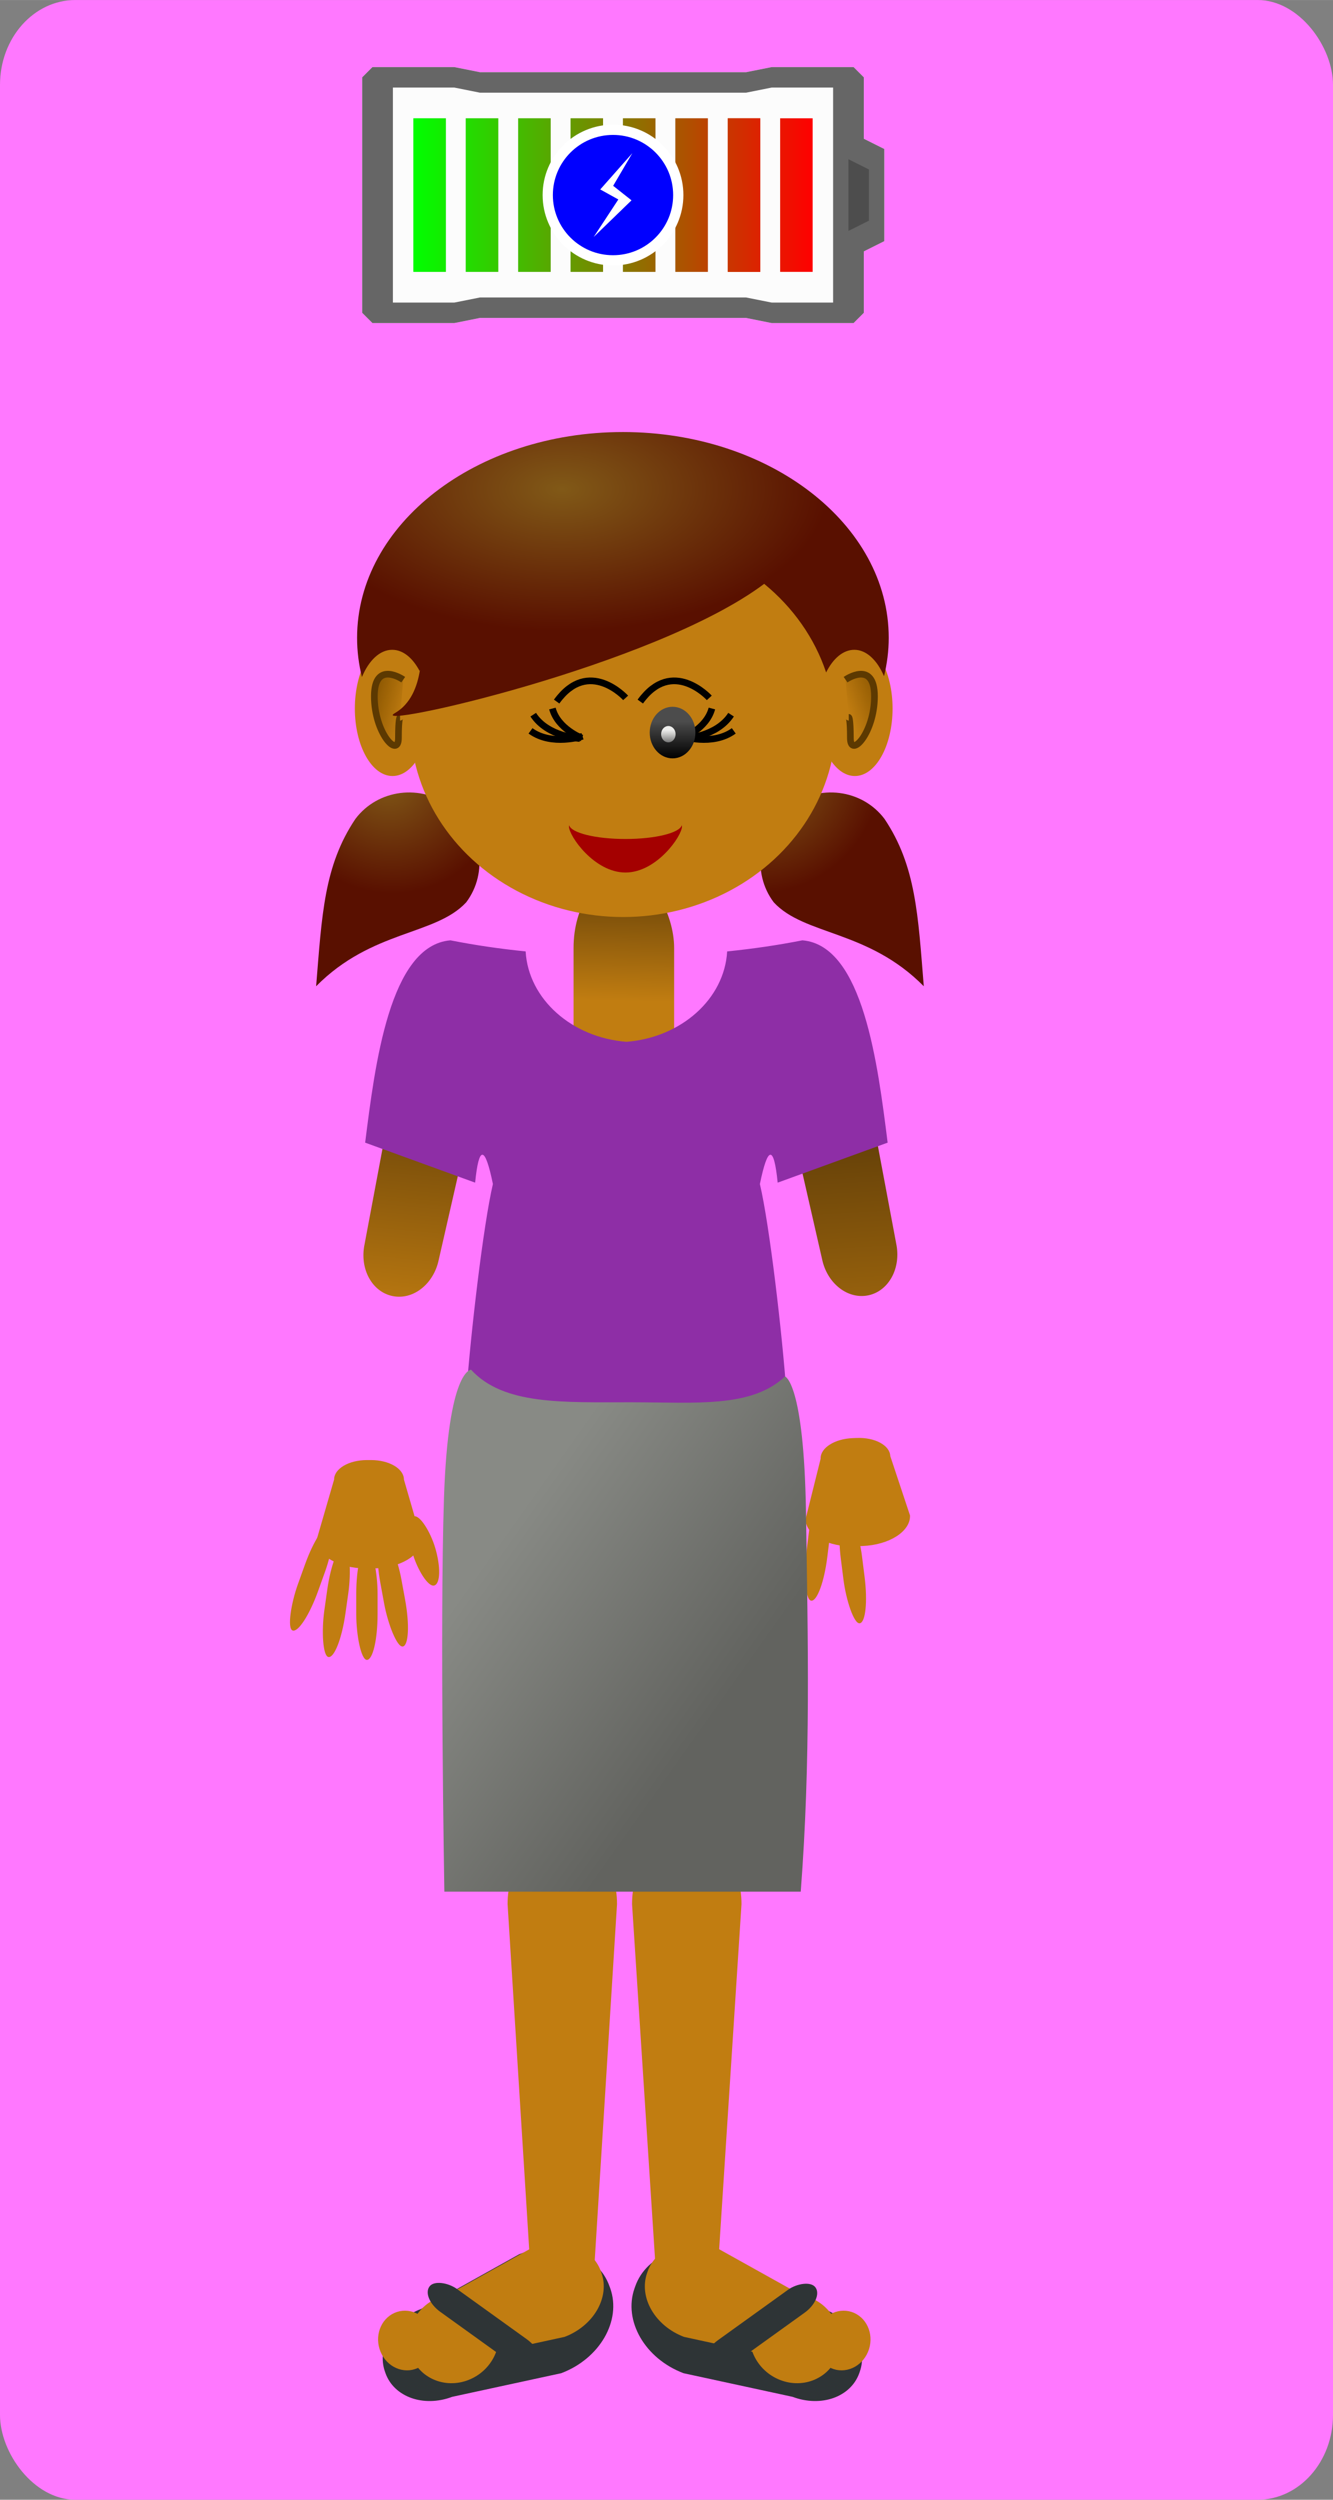 <?xml version="1.0" encoding="UTF-8"?>
<svg width="213.33" height="400" version="1.0" viewBox="0 0 200 375" xmlns="http://www.w3.org/2000/svg" xmlns:xlink="http://www.w3.org/1999/xlink">
<rect x="0" y="0" width="200" height="375" fill="#808080" stroke="none"/>
<defs>
<linearGradient id="v">
<stop stop-color="#84550b" offset="0"/>
<stop stop-color="#c17d11" offset="1"/>
</linearGradient>
<radialGradient id="g" cx="241.73" cy="113.74" r="59.828" gradientTransform="matrix(.667 0 0 .356 85.979 188.35)" gradientUnits="userSpaceOnUse">
<stop stop-color="#815917" offset="0"/>
<stop stop-color="#591000" offset="1"/>
</radialGradient>
<linearGradient id="k">
<stop stop-color="#eeeeec" offset="0"/>
<stop stop-color="#eeeeec" stop-opacity="0" offset="1"/>
</linearGradient>
<linearGradient id="j">
<stop offset="0"/>
<stop stop-color="#4c4c4c" offset="1"/>
</linearGradient>
<linearGradient id="d" x1="269.76" x2="269.76" y1="195" y2="175.02" gradientTransform="matrix(.277 0 0 .277 185.27 220.82)" gradientUnits="userSpaceOnUse" xlink:href="#j"/>
<linearGradient id="m" x1="199.4" x2="206.47" y1="180.15" y2="181.98" gradientUnits="userSpaceOnUse" xlink:href="#b"/>
<linearGradient id="b">
<stop stop-color="#8f5902" offset="0"/>
<stop stop-color="#8f5902" stop-opacity="0" offset="1"/>
</linearGradient>
<linearGradient id="n" x1="312.47" x2="304.97" y1="176.61" y2="179.44" gradientUnits="userSpaceOnUse" xlink:href="#b"/>
<radialGradient id="h" cx="156.07" cy="186.05" r="19" gradientTransform="matrix(.738 .575 -.545 .7 207.08 52.295)" gradientUnits="userSpaceOnUse">
<stop stop-color="#815917" offset="0"/>
<stop stop-color="#591000" offset="1"/>
</radialGradient>
<radialGradient id="i" cx="167.31" cy="176.81" r="19" gradientTransform="matrix(-.738 .575 .545 .7 304.67 52.295)" gradientUnits="userSpaceOnUse">
<stop stop-color="#815917" offset="0"/>
<stop stop-color="#591000" offset="1"/>
</radialGradient>
<linearGradient id="o" x1="237.5" x2="273.06" y1="344.86" y2="380.42" gradientTransform="matrix(.718 0 0 1.013 73.485 28.212)" gradientUnits="userSpaceOnUse">
<stop stop-color="#888a85" offset="0"/>
<stop stop-color="#62635f" offset="1"/>
</linearGradient>
<linearGradient id="p" x1="239.71" x2="235.97" y1="432.94" y2="390.69" gradientUnits="userSpaceOnUse" xlink:href="#a"/>
<linearGradient id="q" x1="204.35" x2="209.81" y1="319.09" y2="262.52" gradientUnits="userSpaceOnUse" xlink:href="#a"/>
<linearGradient id="r" x1="247" x2="247.59" y1="245.36" y2="216.56" gradientUnits="userSpaceOnUse" xlink:href="#a"/>
<linearGradient id="s" x1="272.94" x2="267.99" y1="429.4" y2="394.93" gradientUnits="userSpaceOnUse" xlink:href="#a"/>
<linearGradient id="a">
<stop stop-color="#c17d11" offset="0"/>
<stop stop-color="#613e08" offset="1"/>
</linearGradient>
<linearGradient id="e" x1="271.29" x2="271.29" y1="174.41" y2="194.29" gradientTransform="matrix(.161 0 0 .161 215.54 242.5)" gradientUnits="userSpaceOnUse" xlink:href="#k"/>
<linearGradient id="u" x1="290.06" x2="284.15" y1="375.8" y2="305.25" gradientUnits="userSpaceOnUse" xlink:href="#v"/>
<linearGradient id="t" x1="290.79" x2="287.99" y1="371.46" y2="324.46" gradientUnits="userSpaceOnUse" xlink:href="#a"/>
<linearGradient id="f" x1="241.44" x2="978.56" y1="570" y2="570" gradientTransform="matrix(1.129 0 0 1.067 -69.846 -125.48)" gradientUnits="userSpaceOnUse" xlink:href="#c"/>
<linearGradient id="c">
<stop stop-color="#0f0" offset="0"/>
<stop stop-color="#f00" offset="1"/>
</linearGradient>
<linearGradient id="l" x1="241.44" x2="978.56" y1="570" y2="570" gradientTransform="matrix(1.129 0 0 1.067 -69.846 -125.48)" gradientUnits="userSpaceOnUse" xlink:href="#c"/>
</defs>
<g transform="translate(-162.86 -155.46)">
<rect x="162.86" y="155.46" width="200" height="375" rx="11.314" ry="12.728" fill="#ff78ff" stroke-width=".707"/>
<path d="m286.43 501.83-14.733-8.213c-5.787-2.18-11.82-0.027-13.533 4.84l-0.1 0.287c-1.713 4.867 1.567 10.547 7.353 12.733l16.373 3.547c4.28 1.613 8.733 0.02 10-3.573l0.073-0.213c1.267-3.6-1.153-7.793-5.433-9.407z" fill="#2e3436" stroke-width=".667"/>
<path d="m226.05 501.83 14.733-8.213c5.787-2.18 11.827-0.027 13.533 4.84l0.107 0.287c1.707 4.867-1.573 10.547-7.36 12.733l-16.373 3.547c-4.273 1.613-8.733 0.02-10-3.573l-0.073-0.213c-1.267-3.6 1.16-7.793 5.433-9.407z" fill="#2e3436" stroke-width=".667"/>
<g fill="url(#t)" stroke-width=".667">
<path d="m283.09 301.57c-3.447 0.727-5.533 4.6-4.673 8.687l7.787 34.1c0.76 3.647 3.86 6.067 6.94 5.42 3.08-0.647 4.947-4.107 4.18-7.76l-6.453-34.374c-0.86-4.087-4.327-6.8-7.78-6.073z"/>
<path d="m292.32 339.61c-3.133-0.449-6.007 2.533-6.439 6.677l-0.656 24.072c-0.275 2.685 1.128 5.083 3.16 5.372 2.032 0.289 3.893-1.644 4.177-4.332l4.629-23.51c0.437-4.141-1.736-7.837-4.872-8.28z"/>
</g>
<g transform="matrix(-.342 .572 -.572 -.342 574.01 271.61)" fill="url(#u)">
<path d="m346.33 288.05-0.49-0.75c-2.24-3.43-2.41-7.26-0.38-8.58l9.19-10.67c3-1.95 8.09 0.57 11.41 5.67l0.87 1.33c3.32 5.1 3.57 10.77 0.57 12.73l-13.48 4.09c-2.02 1.32-5.45-0.38-7.69-3.82z"/>
<rect transform="matrix(-.815 -.58 .58 -.815 0 0)" x="-455.78" y="-16.271" width="4.796" height="25.153" rx="16.971" ry="10.221"/>
<rect transform="rotate(246.13)" x="-410.77" y="212.45" width="4.796" height="25.153" rx="16.971" ry="10.221"/>
<rect transform="matrix(-.92 -.392 .392 -.92 0 0)" x="-436.51" y="-116.22" width="4.796" height="25.153" rx="16.971" ry="10.221"/>
<rect transform="rotate(231.94)" x="-446.36" y="111.51" width="4.796" height="25.153" rx="16.971" ry="10.221"/>
<rect transform="matrix(-.977 .214 -.225 -.974 0 0)" x="-277.18" y="-349.79" width="5.223" height="16.217" rx="16.826" ry="10.139"/>
</g>
<g transform="matrix(.667 0 0 .667 85.979 141.9)">
<path d="m281.98 344.07-5.32-0.51c-7.85-0.76-18.65 4.84-19.42 12.57l-0.07 78c-0.6 5.95 3.8 11.21 9.85 11.8l4.1 0.39c6.05 0.59 11.4-3.73 12-9.68l11.64-77.25c0.78-7.73-4.93-14.56-12.78-15.32z" fill="url(#s)"/>
<path d="m267.8 433.79h3.89c5.74 0 10.37 6.6 10.37 14.8l-5.24 80.89c0 4.71-2.66 8.5-5.96 8.5h-2.23c-3.3 0-5.95-3.79-5.95-8.5l-5.24-80.89c0-8.2 4.62-14.8 10.36-14.8z" fill="#c17d11"/>
<g transform="matrix(-.808 -.361 -.359 .856 658.12 156.61)" fill="#c17d11">
<path d="m215.28 532.87 21.41-1.81c7.89 0.44 13.93 5.83 13.54 12.09l-0.02 0.37c-0.39 6.26-7.06 10.94-14.95 10.5l-21.04-4.19c-5.83-0.33-10.29-4.31-10-8.93l0.01-0.27c0.29-4.63 5.22-8.08 11.05-7.76z"/>
<ellipse transform="matrix(1.2,0,0,1.177,-52.032,-99.482)" cx="217.61" cy="546.25" rx="9.723" ry="9.016"/>
<ellipse transform="matrix(-.727 0 0 .804 355.93 99.957)" cx="217.61" cy="546.25" rx="9.723" ry="9.016"/>
</g>
</g>
<rect transform="matrix(-.584 -.812 -.812 .584 0 0)" x="-573.33" y="59.569" width="4.243" height="20.035" rx="11.314" ry="3.536" fill="#2e3436" stroke-width=".667"/>
<path d="m244.38 347.08h23.993c3.653 0 6.593 2.94 6.593 6.593l5.826 19.447c0 5.353-1.472 18.14-6.826 18.14h-35.18c-5.36 0-8.365-12.136-8.365-17.489l7.365-20.098c0-3.653 2.94-6.593 6.593-6.593z" fill="#c17d11" stroke-width=".667"/>
<g transform="matrix(.667 0 0 .667 85.979 141.9)" fill="url(#r)">
<rect x="244.28" y="216.56" width="22.627" height="55.154" rx="16.971" ry="16.971"/>
<path d="m255.59 237.51c-25.27 0-45.78-10.31-45.78 8.31 0 9.21 5.02 17.56 13.16 23.65l9.53 31.99c0 6.97 3.82 12.6 8.59 12.6h31.31c4.77 0 8.63-5.63 8.63-12.6l10.28-34.58c6.29-5.77 10.06-13.09 10.06-21.06 0-18.62-20.51-8.31-45.78-8.31z"/>
</g>
<g transform="matrix(.667 0 0 .667 85.979 141.9)" fill="url(#q)">
<path d="m218.61 239.51c5.18 1.09 8.31 6.9 7.02 13.03l-11.68 51.15c-1.15 5.47-5.79 9.1-10.41 8.13-4.63-0.97-7.42-6.16-6.27-11.64l9.68-51.56c1.28-6.13 6.49-10.2 11.66-9.11z"/>
<path d="m205.09 303.37c4.73 0.44 7.89 5.77 7.09 11.97l-7.35 35.37c-0.51 4.02-3.4 7.03-6.46 6.75s-5.12-3.74-4.6-7.76l1.35-35.91c0.8-6.2 5.25-10.85 9.97-10.42z"/>
</g>
<path d="m230.44 296.52c-9.14 0.773-11.32 18.707-12.793 30.353l16.5 6c0.567-5.687 1.493-5.547 2.667 0.207-1.44 6.167-3.34 22.367-4 31.587 4.12 0.653 14.413 1.527 21.94 1.64 0.607 0.02 1.233 0.02 1.853 0.027h0.48c0.62-7e-3 1.24-7e-3 1.853-0.027 7.52-0.113 17.82-0.987 21.933-1.64-0.653-9.22-2.553-25.42-4-31.587 1.173-5.753 2.1-5.893 2.667-0.207l16.5-6c-1.473-11.647-3.647-29.58-12.787-30.353-3.707 0.733-7.453 1.273-11.293 1.667v0.02c-0.42 7.127-6.907 12.893-15.107 13.54-8.207-0.64-14.7-6.407-15.127-13.54 0-7e-3 7e-3 -0.013 0-0.02-3.84-0.393-7.587-0.933-11.287-1.667z" fill="#8e2ea6" stroke-width=".667"/>
<g transform="matrix(.667 0 0 .667 85.979 141.9)">
<path d="m229.97 344.07 5.32-0.51c7.85-0.76 18.65 4.84 19.42 12.57l0.07 78c0.59 5.95-3.8 11.21-9.85 11.8l-4.1 0.39c-6.05 0.59-11.41-3.73-12-9.68l-11.64-77.25c-0.78-7.73 4.92-14.56 12.78-15.32z" fill="url(#p)"/>
<path d="m239.8 433.79h3.89c5.74 0 10.37 6.6 10.37 14.8l-5.06 80.79c0 4.82-2.73 8.71-6.11 8.71h-2.29c-3.38 0-6.1-3.89-6.1-8.71l-5.06-80.79c0-8.2 4.62-14.8 10.36-14.8z" fill="#c17d11"/>
<g transform="matrix(.808 -.361 .359 .856 -146.73 156.61)" fill="#c17d11">
<path d="m215.28 532.87 21.41-1.81c7.89 0.44 13.93 5.83 13.54 12.09l-0.02 0.37c-0.39 6.26-7.06 10.94-14.95 10.5l-21.04-4.19c-5.83-0.33-10.29-4.31-10-8.93l0.01-0.27c0.29-4.63 5.22-8.08 11.05-7.76z"/>
<ellipse transform="matrix(1.2,0,0,1.177,-52.032,-99.482)" cx="217.61" cy="546.25" rx="9.723" ry="9.016"/>
<ellipse transform="matrix(-.727 0 0 .804 355.93 99.957)" cx="217.61" cy="546.25" rx="9.723" ry="9.016"/>
</g>
</g>
<path d="m233.54 360.94s-3.432-0.097-4.068 19.241c-0.636 19.338 0.059 59.059 0.059 59.059h53.471c1.507-19.767 1.079-37.384 0.785-56.928-0.301-19.535-3.148-20.359-3.148-20.359-5.046 4.77-13.494 3.868-23.054 3.868-10.221-0.011-19.157 0.456-24.044-4.881z" fill="url(#o)" stroke-width=".853"/>
<rect transform="rotate(-54.271)" x="-274.06" y="475.6" width="4.243" height="20.035" rx="11.314" ry="3.536" fill="#2e3436" stroke-width=".667"/>
<g transform="matrix(.667 0 0 .667 85.979 141.9)" fill="#c17d11">
<path d="m197.82 348.71h0.9c4.1 0 7.4 1.95 7.4 4.37l3.92 13.52c0 3.58-4.89 6.47-10.97 6.47h-1.59c-6.08 0-10.98-2.89-10.98-6.47l3.92-13.52c0-2.42 3.3-4.37 7.4-4.37z"/>
<rect x="195.4" y="368.5" width="4.796" height="25.153" rx="16.971" ry="10.221"/>
<rect transform="rotate(19.773)" x="298.94" y="277.81" width="4.796" height="25.153" rx="16.971" ry="10.221"/>
<rect transform="rotate(-10.384)" x="129.7" y="396.2" width="4.796" height="25.153" rx="16.971" ry="10.221"/>
<rect transform="rotate(8.025)" x="239.78" y="337.6" width="4.796" height="25.153" rx="16.971" ry="10.221"/>
<rect transform="matrix(.962 -.273 .284 .959 0 0)" x="94.549" y="404.48" width="5.223" height="16.217" rx="16.826" ry="10.139"/>
</g>
<path d="m281.17 276.48c4.58-3.46 11.033-2.64 14.4 1.827 4.727 7.047 5.027 14.433 5.893 25.107-8.367-8.473-17.88-7.6-22.507-12.587-3.367-4.46-2.373-10.893 2.213-14.347z" fill="url(#i)" stroke-width=".667"/>
<path d="m230.59 276.48c-4.587-3.46-11.04-2.64-14.407 1.827-4.727 7.047-5.02 14.433-5.893 25.107 8.367-8.473 17.88-7.6 22.513-12.587 3.36-4.46 2.373-10.893-2.213-14.347z" fill="url(#h)" stroke-width=".667"/>
<g transform="matrix(.667 0 0 .667 85.979 140.56)">
<ellipse cx="255.44" cy="184.57" rx="47.906" ry="44.017" fill="#c17d11"/>
<ellipse transform="matrix(.177 0 0 .345 262.35 118.01)" cx="255.44" cy="184.57" rx="47.906" ry="44.017" fill="#c17d11"/>
<ellipse transform="matrix(.177 0 0 .345 158.35 118.01)" cx="255.44" cy="184.57" rx="47.906" ry="44.017" fill="#c17d11"/>
<path d="m305.47 175.2s6.5-4.52 6.5 3.75-5.42 14.05-5.42 9.39-0.37-4.66-0.37-4.66" fill="url(#n)" fill-rule="evenodd" stroke="#5c3901" stroke-width="1.5px"/>
<path d="m205.97 175.2s-6.5-4.52-6.5 3.75 5.42 14.05 5.42 9.39 0.37-4.66 0.37-4.66" fill="url(#m)" fill-rule="evenodd" stroke="#5c3901" stroke-width="1.5px"/>
</g>
<path d="m248.25 279.25c-0.013 0.061-0.027 0.123-0.027 0.188 0 1.428 3.8 6.912 8.48 6.912 4.68 0 8.48-5.484 8.48-6.912 0-0.065-0.013-0.126-0.027-0.188-0.313 1.157-3.98 2.07-8.453 2.07-4.473 0-8.14-0.912-8.453-2.07z" fill="#a40000" stroke-width=".49"/>
<path d="m269.28 260.15s-5.547-6.102-10.352 0.554" fill="none" stroke="#000" stroke-width="1px"/>
<g transform="matrix(-.523 0 0 .523 394.22 174.99)" fill="none" stroke="#000" stroke-width="1.913px">
<path d="m276.04 174.48s9.23-0.45 13.36-6.83"/>
<path d="m275.42 174.37s6.91-2.61 8.48-8.49"/>
<path d="m275.26 173.84s8.77 2.91 14.92-1.55"/>
</g>
<g transform="matrix(.523 0 0 .523 121.19 174.99)" fill="none" stroke="#000" stroke-width="1.913px">
<path d="m276.04 174.48s9.23-0.45 13.36-6.83"/>
<path d="m275.42 174.37s6.91-2.61 8.48-8.49"/>
<path d="m275.26 173.84s8.77 2.91 14.92-1.55"/>
</g>
<g transform="translate(3.75 -5.625)">
<ellipse cx="260.02" cy="270.98" rx="3.429" ry="3.87" fill="url(#d)" stroke-width=".277"/>
<ellipse cx="259.39" cy="271.22" rx="1.085" ry="1.228" fill="url(#e)" stroke-width=".161"/>
</g>
<path d="m256.73 260.15s-5.547-6.102-10.352 0.554" fill="none" stroke="#000" stroke-width="1px"/>
<path d="m256.31 220.27c-22.02 0-39.874 13.833-39.874 30.88 0 2 0.253 3.973 0.727 5.873 1.033-2.48 2.687-4.087 4.54-4.087 1.62 0 3.073 1.213 4.107 3.167 0.02-0.053 0.04-0.107 0.06-0.167-0.393 2.56-1.407 5.14-3.767 6.5-4.46 2.573 38.867-6.993 55.414-19.393 4.307 3.527 7.56 8.1 9.293 13.293 1.033-2.087 2.553-3.4 4.227-3.4 1.827 0 3.427 1.56 4.46 3.96 0.453-1.86 0.707-3.787 0.707-5.747 0-17.047-17.873-30.88-39.894-30.88z" fill="url(#g)" stroke-width=".667"/>
<g transform="matrix(-1 0 0 1 511.74 -5.413)">
<ellipse cx="260.02" cy="270.98" rx="3.429" ry="3.87" fill="url(#d)" stroke-width=".277"/>
<ellipse cx="259.39" cy="271.22" rx="1.085" ry="1.228" fill="url(#e)" stroke-width=".161"/>
</g>
<g transform="matrix(.072 0 0 .072 210.29 149.98)">
<path d="m117.33 215.85-21.333 21.333v490.67l21.333 21.333h170.67l53.333-10.667h554.67l53.333 10.667h170.67l21.333-21.333v-128l42.667-21.333v-192l-42.667-21.333v-128l-21.333-21.333h-170.67l-53.333 10.667h-554.67l-53.333-10.667z" color="#000000" fill="#fcfcfc" style="text-decoration-line:none;text-indent:0;text-transform:none"/>
<path d="m117.33 215.85-21.333 21.333v490.67l21.333 21.333h170.67l53.333-10.667h554.67l53.333 10.667h170.67l21.333-21.333v-128l42.667-21.333v-192l-42.667-21.333v-128l-21.333-21.333h-170.67l-53.333 10.667h-554.67l-53.333-10.667zm42.667 42.667h128l53.333 10.667h554.67l53.333-10.667h128v448h-128l-53.333-10.667h-554.67l-53.333 10.667h-128z" color="#000000" fill="#666" style="text-decoration-line:none;text-indent:0;text-transform:none"/>
<path d="m202.67 322.52v320h67.723v-320z" color="#000000" fill="#ccc"/>
<path d="m311.83 322.52v320h67.723v-320z" color="#000000" fill="#ccc"/>
<path d="m421.04 322.52v320h67.723v-320z" color="#000000" fill="#ccc"/>
<path d="m530.2 322.52v320h67.723v-320z" color="#000000" fill="#ccc"/>
<path d="m639.41 322.52v320h67.723v-320z" color="#000000" fill="#ccc"/>
<path d="m748.57 322.52v320h67.723v-320z" color="#000000" fill="#ccc"/>
<path d="m857.78 322.52v320h67.723v-320z" color="#000000" fill="url(#f)"/>
<path d="m966.94 322.52v320h67.723v-320z" color="#000000" fill="url(#f)"/>
<path d="m202.67 322.52v320h67.723v-320zm109.17 0v320h67.723v-320zm109.2 0v320h67.723v-320zm109.17 0v320h67.723v-320zm109.2 0v320h67.723v-320zm109.17 0v320h67.723v-320zm109.2 0v320h67.723v-320zm109.17 0v320h67.723v-320z" color="#000000" fill="url(#l)"/>
<circle cx="618.67" cy="482.52" r="136" color="#000000" fill="#00f" stroke="#fff" stroke-width="21.333"/>
<path d="m659 395.1-66.916 75.704 37.688 20.872-51.441 78.254 78.91-76.462-38.243-30.241z" fill="#fff"/>
<path d="m1109.3 407.85 42.667 21.333v106.67l-42.667 21.333z" fill="#4d4d4d"/>
</g>
</g>
</svg>
